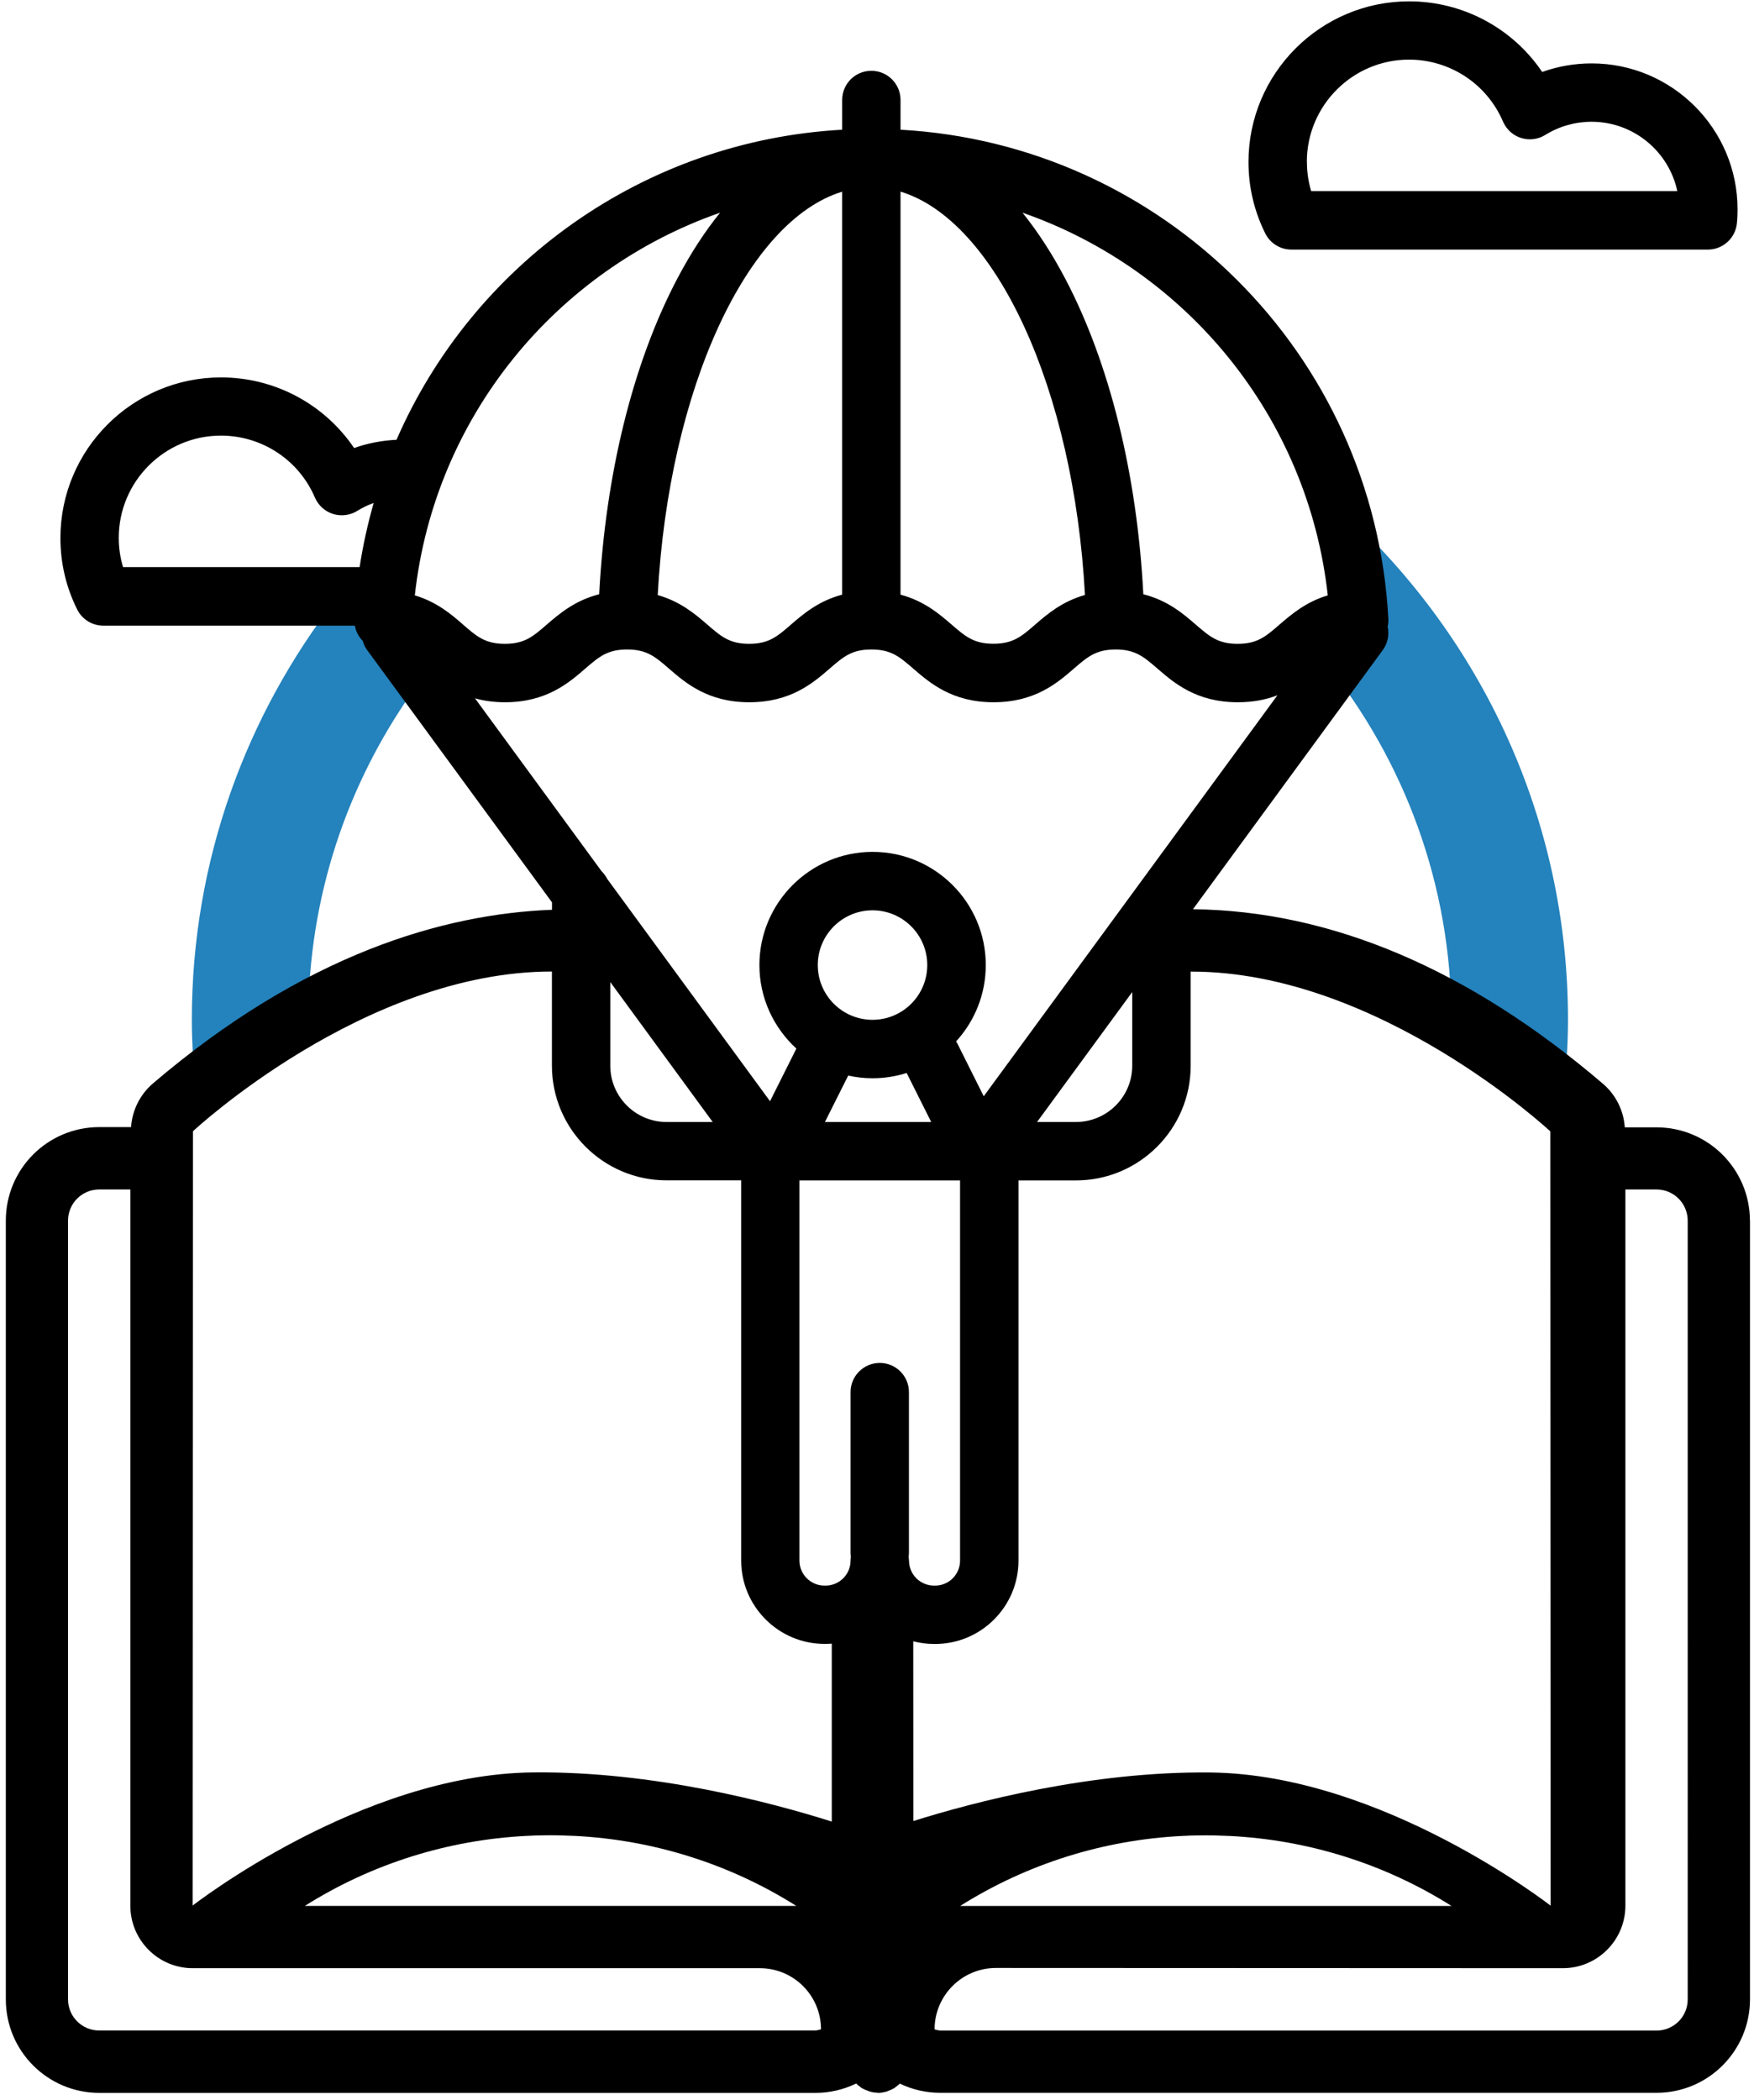 <svg xmlns="http://www.w3.org/2000/svg" viewBox="0 0 223 267" width="223" height="267">
                    <style>
                        tspan { white-space:pre }
                        .tipo-teoria { fill: #2482bc } 
                        .shp1 { fill: #000000 } 
                    </style>
                    <path id="Path 282" class="tipo-teoria" d="M39.2,129.53c0.02,-15.41 4.9,-29.68 13.13,-41.44c-3.33,-4.2 -6.6,-8.31 -9.53,-12.01c-11.5,14.81 -18.41,33.35 -18.41,53.55c0,2.72 0.16,5.39 0.41,8.05c4.68,-3.31 9.57,-5.97 14.41,-8.16zM172.24,78.97l-3.82,5.15c10.06,12.47 16.11,28.29 16.11,45.52c0,0.1 -0.01,0.19 -0.01,0.28c5.92,3.7 11.03,7.52 14.17,10c0.4,-3.38 0.66,-6.8 0.66,-10.29c0,-25.49 -10.97,-48.37 -28.37,-64.36z" />
                    <path id="Path 283" class="shp1" d="M160.86,29.67c-1.41,-2.84 -2.13,-5.89 -2.13,-9.08c0,-11.26 9.16,-20.42 20.42,-20.42c6.87,0 13.17,3.43 16.92,8.98c2.01,-0.72 4.13,-1.09 6.28,-1.09c10.24,0 18.56,8.32 18.56,18.56c0,0.56 -0.02,1.14 -0.08,1.73c-0.17,1.91 -1.78,3.38 -3.69,3.38h-52.96c-1.41,0 -2.69,-0.8 -3.32,-2.06zM166.16,20.59c0,1.28 0.18,2.52 0.54,3.71h46.55c-1.07,-5.03 -5.55,-8.82 -10.9,-8.82c-2.09,0 -4.12,0.58 -5.88,1.67c-0.92,0.57 -2.04,0.72 -3.08,0.39c-1.03,-0.32 -1.87,-1.09 -2.3,-2.08c-2.05,-4.79 -6.74,-7.88 -11.95,-7.88c-7.16,0 -12.99,5.83 -12.99,12.99zM222.49,155.18v99c0,6.56 -5.32,11.88 -11.88,11.88h-91.08c-1.78,0 -3.53,-0.4 -5.13,-1.17c-0.17,0.17 -0.35,0.32 -0.55,0.45c-0.05,0.03 -0.09,0.09 -0.13,0.12c-0.04,0.02 -0.08,0.03 -0.11,0.05c-0.21,0.12 -0.43,0.22 -0.66,0.3c-0.1,0.05 -0.21,0.09 -0.32,0.12c-0.31,0.08 -0.63,0.13 -0.95,0.14h-0.06l-0.05,-0.02c-0.32,-0.01 -0.64,-0.05 -0.95,-0.14c-0.11,-0.03 -0.21,-0.08 -0.32,-0.12c-0.23,-0.08 -0.45,-0.17 -0.66,-0.29c-0.04,-0.02 -0.06,-0.02 -0.11,-0.05c-0.05,-0.03 -0.08,-0.09 -0.13,-0.12c-0.2,-0.13 -0.38,-0.28 -0.55,-0.45c-1.61,0.78 -3.37,1.19 -5.15,1.19h-91.08c-6.56,0 -11.88,-5.32 -11.88,-11.88v-99.02c0,-6.56 5.32,-11.88 11.88,-11.88h4.04c0.15,-2.14 1.14,-4.14 2.77,-5.54c19.28,-16.46 36.95,-21.56 50.75,-22.09v-0.94l-23.49,-32.06c-0.28,-0.37 -0.46,-0.78 -0.58,-1.2c-0.02,-0.02 -0.04,-0.03 -0.06,-0.06c-0.49,-0.52 -0.81,-1.17 -0.94,-1.86h-31.98c-1.41,0 -2.69,-0.8 -3.32,-2.06c-1.41,-2.84 -2.13,-5.89 -2.13,-9.08c0,-11.26 9.16,-20.42 20.42,-20.42c6.87,0 13.17,3.43 16.92,8.98c1.73,-0.62 3.54,-0.96 5.39,-1.05c9.7,-22.27 31.33,-38.01 56.66,-39.42v-3.78c0,-2.05 1.66,-3.71 3.71,-3.71c2.05,0 3.71,1.66 3.71,3.71v3.78c33.31,1.85 60.22,28.49 62.02,62.17c0.02,0.34 -0.01,0.67 -0.09,1c0.22,1.01 0.03,2.1 -0.63,3l-24.12,32.93c17.6,0.2 35.1,7.63 52.16,22.22c1.61,1.4 2.6,3.38 2.74,5.51h4.03c6.56,0 11.88,5.32 11.88,11.88zM214.57,155.18c0,-2.19 -1.77,-3.96 -3.96,-3.96h-3.96v91.04c0,4.38 -3.54,7.94 -7.92,7.96l-72.1,-0.03c-4.31,0 -7.81,3.49 -7.81,7.81c0.23,0.07 0.47,0.12 0.71,0.15h91.08c2.19,0 3.96,-1.77 3.96,-3.96zM116.12,231.51c7.68,-2.41 22.62,-6.35 37.82,-6.17c21.86,0.26 43.2,16.93 43.2,16.93l-0.04,-98.44c0,0 -21.76,-20.31 -45.64,-20.31c-0.03,0 -0.05,0 -0.08,0v11.97c0,8.04 -6.54,14.58 -14.59,14.58h-7.3v48.33c0,5.85 -4.76,10.6 -10.6,10.6h-0.14c-0.91,0 -1.79,-0.12 -2.64,-0.34zM115.57,198.4c0,1.76 1.43,3.18 3.18,3.18h0.14c1.75,0 3.17,-1.42 3.17,-3.18v-48.33h-20.42v48.33c0,1.76 1.43,3.18 3.18,3.18h0.14c1.75,0 3.18,-1.42 3.18,-3.18c0,-0.17 0.02,-0.33 0.04,-0.5c-0.02,-0.17 -0.04,-0.33 -0.04,-0.5v-20.42c0,-2.05 1.67,-3.71 3.71,-3.71c2.05,0 3.71,1.66 3.71,3.71v20.42c0,0.17 -0.01,0.33 -0.04,0.5c0.02,0.16 0.04,0.33 0.04,0.5zM105.75,208.96c-0.26,0.02 -0.52,0.03 -0.78,0.03h-0.14c-5.84,0 -10.6,-4.76 -10.6,-10.6v-48.33h-9.48c-8.04,0 -14.58,-6.54 -14.58,-14.58v-11.97c-23.89,0 -45.64,20.31 -45.64,20.31l-0.04,98.44c0,0 21.34,-16.68 43.2,-16.93c15.37,-0.18 30.45,3.84 38.06,6.25zM104.38,257.99c0,-4.29 -3.48,-7.77 -7.77,-7.77h-72.12c-4.38,-0.01 -7.92,-3.57 -7.92,-7.96v-91.04h-3.96c-2.19,0 -3.96,1.77 -3.96,3.96v99c0,2.19 1.77,3.96 3.96,3.96h91.08c0.23,-0.03 0.47,-0.08 0.69,-0.15zM101.24,242.3c-8.53,-5.38 -18.25,-8.4 -28.19,-8.9c-0.01,0 -0.02,0 -0.03,0c-0.67,-0.03 -1.34,-0.05 -2.01,-0.07c-0.34,-0.01 -0.67,-0.01 -1.01,-0.01c-0.34,0 -0.68,0.01 -1.01,0.01c-0.67,0.01 -1.34,0.03 -2.01,0.07c-0.01,0 -0.02,0 -0.03,0c-9.94,0.5 -19.66,3.52 -28.19,8.9zM77.59,124.85v10.63c0,3.94 3.21,7.16 7.15,7.16h5.87zM76.46,110.73c0.3,0.3 0.55,0.64 0.75,1.02l20.69,28.25l3.35,-6.69c-2.88,-2.64 -4.7,-6.42 -4.7,-10.62c0,-7.93 6.46,-14.39 14.39,-14.39c7.94,0 14.39,6.46 14.39,14.39c0,3.74 -1.43,7.14 -3.77,9.7c0.05,0.08 0.09,0.15 0.14,0.24l3.37,6.74l37.34,-50.98c-1.39,0.54 -3.04,0.89 -5.04,0.89c-5.26,0 -8.11,-2.46 -10.19,-4.26c-1.77,-1.53 -2.84,-2.45 -5.34,-2.45c-2.51,0.01 -3.57,0.93 -5.33,2.45c-2.08,1.8 -4.93,4.26 -10.19,4.26c-5.26,0 -8.11,-2.46 -10.19,-4.26c-1.77,-1.53 -2.83,-2.45 -5.34,-2.45c-2.5,0 -3.57,0.92 -5.33,2.45c-2.08,1.8 -4.93,4.26 -10.2,4.26c-5.26,0 -8.11,-2.46 -10.19,-4.26c-1.76,-1.53 -2.83,-2.44 -5.3,-2.45h-0.04c-2.5,0 -3.57,0.92 -5.34,2.45c-2.08,1.8 -4.93,4.26 -10.19,4.26c-1.44,0 -2.7,-0.19 -3.81,-0.5zM104.88,142.64h13.51l-3.12,-6.23c-1.37,0.43 -2.82,0.67 -4.33,0.67c-1.06,0 -2.1,-0.12 -3.1,-0.34zM131.85,142.64h4.94c3.95,0 7.16,-3.21 7.16,-7.16v-9.36zM110.93,129.65c3.84,0 6.96,-3.12 6.96,-6.96c0,-3.84 -3.12,-6.96 -6.96,-6.96c-3.84,0 -6.96,3.12 -6.96,6.96c0,3.84 3.12,6.96 6.96,6.96zM58.85,79.39c1.77,1.53 2.83,2.46 5.34,2.46c2.5,0 3.57,-0.92 5.34,-2.46c1.56,-1.34 3.55,-3.06 6.65,-3.84c0.79,-15.22 4.27,-29.36 9.91,-40.09c1.67,-3.18 3.5,-6 5.46,-8.42c-20.78,7.24 -36.3,25.89 -38.81,48.65c2.81,0.84 4.66,2.43 6.12,3.7zM15.64,72.1h30.08c0.43,-2.78 1.03,-5.5 1.79,-8.16c-0.73,0.26 -1.43,0.6 -2.09,1.01c-0.92,0.57 -2.04,0.71 -3.08,0.39c-1.03,-0.32 -1.87,-1.09 -2.3,-2.08c-2.05,-4.79 -6.74,-7.88 -11.95,-7.88c-7.16,0 -12.99,5.83 -12.99,12.99c0,1.28 0.18,2.52 0.54,3.71zM83.61,75.65c2.91,0.82 4.81,2.45 6.3,3.74c1.77,1.53 2.84,2.46 5.33,2.46c2.5,0 3.57,-0.92 5.34,-2.46c1.53,-1.32 3.47,-2.99 6.49,-3.79v-51.23c-12.1,3.69 -22.03,25.04 -23.45,51.28zM114.49,75.6c3.01,0.8 4.95,2.47 6.48,3.79c1.77,1.53 2.84,2.45 5.33,2.45c2.5,0 3.57,-0.92 5.34,-2.46c1.49,-1.29 3.39,-2.92 6.3,-3.74c-1.42,-26.24 -11.35,-47.6 -23.45,-51.28zM130,27.04c1.95,2.42 3.78,5.24 5.45,8.42c5.64,10.74 9.12,24.87 9.91,40.09c3.11,0.78 5.1,2.5 6.65,3.84c1.77,1.53 2.84,2.46 5.34,2.46c2.5,0 3.57,-0.92 5.34,-2.46c1.47,-1.26 3.31,-2.86 6.12,-3.7c-2.51,-22.76 -18.02,-41.41 -38.81,-48.65zM156.36,233.41c-0.01,0 -0.02,0 -0.03,0c-0.67,-0.03 -1.34,-0.05 -2.01,-0.07c-0.34,-0.01 -0.68,-0.01 -1.01,-0.01c-0.34,0 -0.68,0.01 -1.01,0.01c-0.67,0.01 -1.34,0.03 -2.01,0.07c-0.01,0 -0.02,0 -0.03,0c-9.94,0.5 -19.66,3.52 -28.19,8.9h62.48c-8.53,-5.38 -18.25,-8.4 -28.19,-8.9z" />
                </svg>